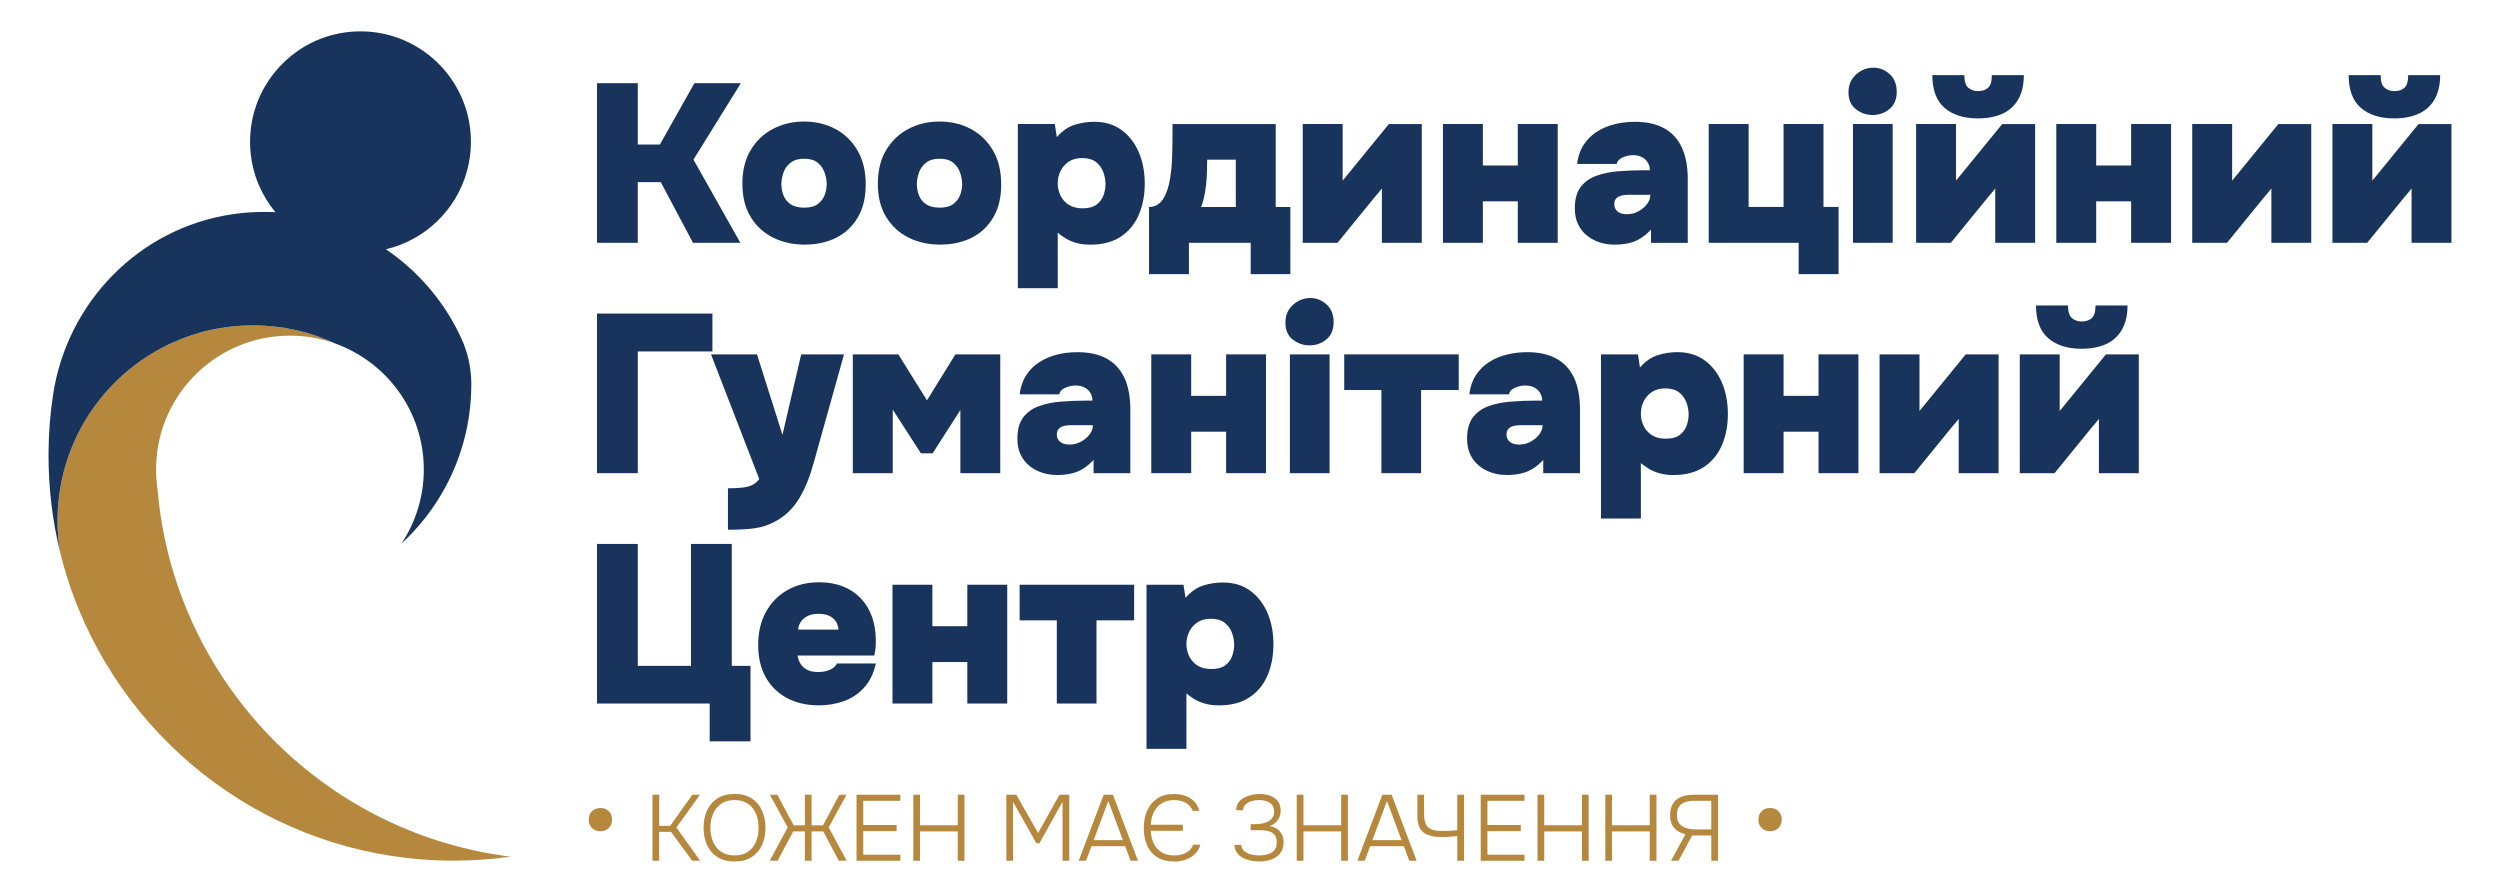 <?xml version="1.0" encoding="UTF-8"?>
<svg id="_Слой_1" data-name="Слой 1" xmlns="http://www.w3.org/2000/svg" viewBox="0 0 1120 400">
  <defs>
    <style>
      .cls-1 {
        fill: #b6883e;
      }

      .cls-2 {
        fill: #18345d;
      }
    </style>
  </defs>
  <g>
    <path class="cls-2" d="m267.45,108.78V37.28h18.28v27.47h9.9l15.45-27.47h20.8l-21.21,34.23,21,37.26h-21.21l-14.44-27.17h-10.3v27.17h-18.28Z"/>
    <path class="cls-2" d="m360.56,109.59c-5.25,0-9.98-1.04-14.19-3.13-4.21-2.09-7.56-5.17-10.05-9.24-2.49-4.07-3.74-9.04-3.74-14.9s1.26-11.06,3.79-15.2c2.52-4.14,5.87-7.29,10.05-9.44,4.17-2.15,8.79-3.23,13.84-3.23s9.85,1.11,13.99,3.33c4.14,2.22,7.44,5.42,9.9,9.59,2.46,4.18,3.69,9.26,3.69,15.25s-1.18,10.7-3.53,14.74c-2.36,4.04-5.59,7.09-9.69,9.14s-8.79,3.08-14.04,3.08Zm-.3-16.56c2.63,0,4.66-.54,6.11-1.62,1.45-1.08,2.48-2.42,3.08-4.04.61-1.62.91-3.23.91-4.85s-.3-3.32-.91-5.1c-.6-1.78-1.63-3.28-3.08-4.49-1.45-1.21-3.48-1.82-6.11-1.82s-4.59.61-6.11,1.82c-1.52,1.21-2.58,2.69-3.18,4.44-.6,1.75-.91,3.47-.91,5.15s.3,3.33.91,4.95c.61,1.62,1.67,2.95,3.18,3.99,1.51,1.04,3.55,1.57,6.11,1.57Z"/>
    <path class="cls-2" d="m421.25,109.59c-5.25,0-9.98-1.04-14.19-3.13-4.21-2.09-7.56-5.17-10.05-9.24-2.49-4.07-3.74-9.04-3.74-14.9s1.26-11.06,3.79-15.2c2.52-4.14,5.87-7.29,10.05-9.44,4.17-2.15,8.79-3.23,13.84-3.23s9.85,1.11,13.99,3.33c4.14,2.22,7.44,5.42,9.9,9.59,2.46,4.18,3.69,9.26,3.69,15.25s-1.18,10.7-3.53,14.74c-2.36,4.04-5.59,7.09-9.69,9.14s-8.79,3.08-14.04,3.08Zm-.3-16.56c2.63,0,4.66-.54,6.11-1.62,1.45-1.08,2.48-2.42,3.08-4.04.61-1.62.91-3.23.91-4.85s-.3-3.32-.91-5.1c-.6-1.78-1.63-3.28-3.08-4.49-1.45-1.21-3.48-1.82-6.11-1.82s-4.59.61-6.11,1.82c-1.52,1.21-2.58,2.69-3.18,4.44-.6,1.75-.91,3.47-.91,5.15s.3,3.33.91,4.95c.61,1.62,1.67,2.95,3.18,3.99,1.51,1.04,3.55,1.57,6.11,1.57Z"/>
    <path class="cls-2" d="m455.99,129.08V55.56h16.56l.91,5.86c2.42-2.76,5.06-4.59,7.93-5.5,2.86-.91,5.81-1.36,8.84-1.36,4.78,0,8.85,1.23,12.22,3.69,3.37,2.46,5.94,5.77,7.73,9.95,1.78,4.18,2.67,8.85,2.67,14.04s-.89,9.85-2.67,13.99c-1.79,4.14-4.48,7.41-8.08,9.8-3.6,2.39-8.17,3.58-13.69,3.58-2.36,0-4.46-.27-6.31-.81s-3.45-1.23-4.8-2.07c-1.35-.84-2.49-1.67-3.43-2.47v24.84h-17.88Zm29.08-35.75c2.69,0,4.78-.57,6.26-1.72,1.48-1.14,2.51-2.56,3.08-4.24.57-1.68.86-3.3.86-4.85,0-1.82-.34-3.64-1.01-5.45s-1.77-3.32-3.28-4.49c-1.51-1.18-3.59-1.77-6.21-1.77-2.42,0-4.44.56-6.06,1.67-1.62,1.11-2.83,2.53-3.64,4.24-.81,1.72-1.21,3.52-1.21,5.4s.39,3.58,1.16,5.3,1.99,3.13,3.64,4.24,3.79,1.67,6.41,1.67Z"/>
    <path class="cls-2" d="m514.76,122.82v-30.09c1.41,0,2.66-.34,3.74-1.01,1.08-.67,1.99-1.61,2.73-2.83.74-1.21,1.36-2.61,1.87-4.19.51-1.58.89-3.32,1.16-5.2.47-2.96.76-6.11.86-9.44.1-3.33.15-6.55.15-9.64v-4.85h46.25v37.16h6.56v30.09h-17.77v-14.04h-27.67v14.04h-17.87Zm23.33-30.09h15.55v-21.21h-12.83c0,1.89-.04,3.79-.1,5.71-.07,1.92-.2,3.82-.4,5.71-.14,1.15-.3,2.29-.51,3.43-.2,1.15-.44,2.24-.71,3.28-.27,1.04-.61,2.07-1.01,3.08Z"/>
    <path class="cls-2" d="m583.63,108.78v-53.22h17.88v25.35c.4-.47.79-.94,1.16-1.41.37-.47.76-.94,1.16-1.41l18.38-22.52h14.74v53.22h-17.87v-24.34c-.47.61-.96,1.21-1.46,1.82s-1.03,1.21-1.57,1.82l-16.86,20.7h-15.55Z"/>
    <path class="cls-2" d="m646.44,108.78v-53.22h17.88v18.58h15.65v-18.58h17.88v53.22h-17.88v-18.58h-15.65v18.58h-17.88Z"/>
    <path class="cls-2" d="m723.09,109.59c-2.22,0-4.38-.34-6.46-1.01-2.09-.67-3.97-1.68-5.66-3.03-1.68-1.35-3.01-3.03-3.99-5.05-.98-2.02-1.46-4.41-1.46-7.17,0-4.04.86-7.2,2.57-9.49,1.72-2.29,4.04-3.97,6.97-5.05,2.93-1.08,6.26-1.77,10-2.07,3.74-.3,7.62-.45,11.66-.45h2.42c0-1.28-.3-2.42-.91-3.43-.61-1.01-1.46-1.82-2.58-2.42s-2.48-.91-4.09-.91c-1.15,0-2.26.17-3.33.51-1.08.34-1.97.79-2.68,1.36-.71.57-1.13,1.26-1.26,2.07h-17.77c.41-3.3,1.38-6.14,2.93-8.53,1.55-2.39,3.5-4.34,5.86-5.86,2.36-1.52,5-2.64,7.93-3.38,2.93-.74,5.97-1.11,9.14-1.11,5.25,0,9.63.96,13.13,2.88,3.5,1.92,6.14,4.78,7.93,8.58,1.78,3.8,2.67,8.53,2.67,14.19v28.58h-16.46v-5.96c-1.55,1.68-3.16,3.03-4.85,4.04-1.68,1.01-3.49,1.72-5.4,2.12-1.92.4-4.02.61-6.31.61Zm5.86-13.63c1.82,0,3.52-.44,5.1-1.31,1.58-.87,2.86-1.97,3.84-3.28.98-1.31,1.46-2.64,1.46-3.99v-.1h-9.9c-1.01,0-1.9.08-2.68.25-.77.17-1.43.42-1.97.76-.54.34-.94.76-1.21,1.26s-.4,1.13-.4,1.87c0,.94.23,1.77.71,2.47s1.15,1.23,2.02,1.57c.87.34,1.88.51,3.03.51Z"/>
    <path class="cls-2" d="m805.8,122.82v-14.04h-40.29v-53.22h17.88v37.16h15.65v-37.16h17.88v37.16h6.76v30.09h-17.87Z"/>
    <path class="cls-2" d="m838.92,51.52c-2.76,0-5.25-.86-7.47-2.58s-3.33-4.26-3.33-7.62c0-2.36.56-4.34,1.67-5.96s2.51-2.86,4.19-3.74c1.68-.87,3.43-1.31,5.25-1.31,2.76,0,5.2.96,7.32,2.88s3.18,4.56,3.18,7.93-1.08,5.94-3.23,7.72c-2.15,1.78-4.68,2.68-7.57,2.68Zm-8.79,57.26v-53.22h17.78v53.22h-17.78Z"/>
    <path class="cls-2" d="m858.41,108.78v-53.22h17.88v25.35c.4-.47.79-.94,1.16-1.41.37-.47.76-.94,1.16-1.41l18.38-22.52h14.74v53.22h-17.87v-24.34c-.47.61-.96,1.21-1.46,1.82s-1.03,1.21-1.57,1.82l-16.86,20.7h-15.55Zm27.67-55.74c-6.33,0-11.31-1.58-14.95-4.75-3.64-3.16-5.45-8.04-5.45-14.64h14.34c0,2.76.59,4.65,1.77,5.66,1.18,1.01,2.64,1.51,4.39,1.51,1.88,0,3.38-.51,4.5-1.51,1.11-1.01,1.66-2.89,1.66-5.66h14.34c0,4.31-.82,7.91-2.47,10.81s-4.01,5.05-7.07,6.46c-3.06,1.41-6.75,2.12-11.06,2.12Z"/>
    <path class="cls-2" d="m921.22,108.78v-53.22h17.88v18.58h15.65v-18.58h17.88v53.22h-17.88v-18.58h-15.65v18.58h-17.88Z"/>
    <path class="cls-2" d="m982.12,108.78v-53.22h17.88v25.35c.4-.47.79-.94,1.16-1.41.37-.47.76-.94,1.16-1.41l18.38-22.52h14.74v53.22h-17.87v-24.34c-.47.61-.96,1.21-1.46,1.82s-1.03,1.21-1.57,1.82l-16.86,20.7h-15.55Z"/>
    <path class="cls-2" d="m1044.93,108.78v-53.22h17.88v25.35c.4-.47.79-.94,1.16-1.41.37-.47.76-.94,1.16-1.41l18.38-22.52h14.74v53.22h-17.87v-24.34c-.47.61-.96,1.21-1.46,1.82s-1.03,1.21-1.57,1.82l-16.86,20.7h-15.55Zm27.67-55.74c-6.33,0-11.31-1.58-14.95-4.75-3.64-3.16-5.45-8.04-5.45-14.64h14.34c0,2.76.59,4.65,1.77,5.66,1.18,1.01,2.64,1.51,4.39,1.51,1.88,0,3.38-.51,4.5-1.51,1.11-1.01,1.66-2.89,1.66-5.66h14.34c0,4.31-.83,7.91-2.48,10.81s-4.01,5.05-7.07,6.46c-3.06,1.41-6.75,2.12-11.06,2.12Z"/>
    <path class="cls-2" d="m267.45,211.98v-71.5h51.71v16.97h-33.43v54.53h-18.28Z"/>
    <path class="cls-2" d="m326.12,237.33v-18.58c2.56,0,4.71-.1,6.46-.3,1.75-.2,3.22-.59,4.39-1.16,1.18-.57,2.24-1.46,3.18-2.68l-21.61-55.84h20.6l11.41,36.05,8.38-36.05h19.19l-13.53,48.37c-.81,3.03-1.75,5.89-2.83,8.58-1.08,2.69-2.29,5.17-3.64,7.42-1.35,2.25-2.93,4.28-4.75,6.06-1.82,1.78-3.9,3.28-6.26,4.5-1.89,1.01-3.79,1.77-5.71,2.27-1.92.51-4.09.86-6.51,1.06s-5.35.3-8.78.3Z"/>
    <path class="cls-2" d="m382.06,211.98v-53.22h20.4l12.83,20.6,12.72-20.6h20.1v53.22h-17.87v-28.28l-12.42,19.39h-5.25l-12.62-19.59v28.48h-17.88Z"/>
    <path class="cls-2" d="m473.36,212.79c-2.22,0-4.38-.34-6.46-1.01-2.09-.67-3.97-1.68-5.66-3.03-1.68-1.35-3.01-3.03-3.99-5.05s-1.46-4.41-1.46-7.17c0-4.04.86-7.2,2.57-9.49,1.72-2.29,4.04-3.97,6.97-5.05,2.93-1.08,6.26-1.77,10-2.07,3.74-.3,7.62-.45,11.66-.45h2.42c0-1.28-.3-2.42-.91-3.43-.61-1.01-1.46-1.82-2.58-2.42s-2.47-.91-4.09-.91c-1.15,0-2.26.17-3.33.51-1.08.34-1.97.79-2.68,1.36-.71.57-1.13,1.26-1.26,2.07h-17.77c.41-3.3,1.38-6.14,2.93-8.53,1.55-2.39,3.5-4.34,5.86-5.86,2.36-1.52,5-2.64,7.93-3.38,2.93-.74,5.97-1.11,9.14-1.11,5.25,0,9.63.96,13.13,2.88,3.5,1.92,6.14,4.78,7.93,8.58,1.78,3.8,2.67,8.53,2.67,14.19v28.58h-16.46v-5.96c-1.55,1.68-3.16,3.03-4.85,4.04s-3.49,1.72-5.4,2.12c-1.92.41-4.02.61-6.31.61Zm5.86-13.63c1.82,0,3.52-.44,5.1-1.31,1.58-.87,2.86-1.97,3.84-3.28.98-1.31,1.46-2.64,1.46-3.99v-.1h-9.9c-1.01,0-1.9.08-2.68.25-.77.17-1.43.42-1.97.76-.54.34-.94.76-1.21,1.26s-.4,1.13-.4,1.87c0,.94.23,1.77.71,2.47.47.71,1.15,1.23,2.02,1.57.87.34,1.88.51,3.03.51Z"/>
    <path class="cls-2" d="m515.77,211.98v-53.22h17.88v18.58h15.65v-18.58h17.88v53.22h-17.88v-18.58h-15.65v18.58h-17.88Z"/>
    <path class="cls-2" d="m586.66,154.72c-2.76,0-5.25-.86-7.47-2.58s-3.33-4.26-3.33-7.62c0-2.36.56-4.34,1.67-5.96s2.51-2.86,4.19-3.74c1.68-.87,3.43-1.31,5.25-1.31,2.76,0,5.2.96,7.32,2.88s3.18,4.56,3.18,7.93-1.08,5.94-3.23,7.73c-2.15,1.78-4.68,2.68-7.57,2.68Zm-8.79,57.26v-53.22h17.78v53.22h-17.78Z"/>
    <path class="cls-2" d="m618.87,211.98v-37.26h-16.66v-15.96h51.3v15.96h-16.86v37.26h-17.77Z"/>
    <path class="cls-2" d="m674.82,212.79c-2.22,0-4.38-.34-6.46-1.01-2.09-.67-3.97-1.68-5.66-3.03-1.68-1.35-3.01-3.03-3.99-5.05s-1.46-4.41-1.46-7.17c0-4.04.86-7.2,2.57-9.49,1.72-2.29,4.04-3.97,6.97-5.05,2.93-1.08,6.26-1.77,10-2.07,3.74-.3,7.62-.45,11.66-.45h2.42c0-1.28-.3-2.42-.91-3.43-.61-1.01-1.46-1.82-2.58-2.42s-2.48-.91-4.09-.91c-1.15,0-2.26.17-3.33.51-1.08.34-1.97.79-2.68,1.36-.71.57-1.13,1.26-1.26,2.07h-17.78c.41-3.3,1.38-6.14,2.93-8.53,1.55-2.39,3.5-4.34,5.86-5.86,2.36-1.52,5-2.64,7.93-3.38,2.93-.74,5.97-1.11,9.14-1.11,5.25,0,9.63.96,13.13,2.88,3.5,1.92,6.14,4.78,7.93,8.58,1.78,3.8,2.67,8.53,2.67,14.19v28.58h-16.46v-5.96c-1.55,1.68-3.16,3.03-4.85,4.04s-3.49,1.72-5.4,2.12c-1.92.41-4.02.61-6.31.61Zm5.86-13.63c1.82,0,3.52-.44,5.1-1.31,1.58-.87,2.86-1.97,3.84-3.28.97-1.31,1.46-2.64,1.46-3.99v-.1h-9.9c-1.01,0-1.9.08-2.68.25-.77.17-1.43.42-1.97.76-.54.34-.94.76-1.21,1.26s-.4,1.13-.4,1.87c0,.94.23,1.77.71,2.47.47.71,1.15,1.23,2.02,1.57.87.34,1.88.51,3.03.51Z"/>
    <path class="cls-2" d="m717.23,232.28v-73.52h16.56l.91,5.86c2.42-2.76,5.06-4.59,7.93-5.5,2.86-.91,5.81-1.36,8.84-1.36,4.78,0,8.85,1.23,12.22,3.69,3.37,2.46,5.94,5.77,7.73,9.95,1.78,4.18,2.67,8.85,2.67,14.04s-.89,9.85-2.67,13.99c-1.79,4.14-4.48,7.41-8.08,9.79-3.6,2.39-8.17,3.59-13.69,3.59-2.36,0-4.46-.27-6.31-.81s-3.45-1.23-4.8-2.07c-1.35-.84-2.49-1.67-3.43-2.47v24.84h-17.88Zm29.08-35.75c2.69,0,4.78-.57,6.26-1.72,1.48-1.14,2.51-2.56,3.08-4.24.57-1.68.86-3.3.86-4.85,0-1.82-.34-3.64-1.01-5.45s-1.77-3.32-3.28-4.49c-1.51-1.18-3.59-1.77-6.21-1.77-2.42,0-4.44.56-6.06,1.67-1.62,1.11-2.83,2.53-3.64,4.24-.81,1.72-1.21,3.52-1.21,5.4s.39,3.58,1.16,5.3,1.99,3.13,3.64,4.24c1.65,1.11,3.79,1.67,6.41,1.67Z"/>
    <path class="cls-2" d="m781.16,211.98v-53.22h17.88v18.58h15.65v-18.58h17.88v53.22h-17.88v-18.58h-15.65v18.58h-17.88Z"/>
    <path class="cls-2" d="m842.05,211.98v-53.22h17.88v25.35c.4-.47.79-.94,1.16-1.41.37-.47.76-.94,1.16-1.41l18.38-22.52h14.74v53.22h-17.87v-24.34c-.47.61-.96,1.21-1.46,1.82s-1.03,1.21-1.57,1.82l-16.86,20.7h-15.55Z"/>
    <path class="cls-2" d="m904.86,211.98v-53.22h17.88v25.35c.4-.47.79-.94,1.16-1.41.37-.47.76-.94,1.16-1.41l18.38-22.52h14.74v53.22h-17.87v-24.34c-.47.61-.96,1.21-1.46,1.82s-1.03,1.21-1.57,1.82l-16.86,20.7h-15.55Zm27.67-55.74c-6.33,0-11.31-1.58-14.95-4.75-3.64-3.16-5.45-8.04-5.45-14.64h14.34c0,2.76.59,4.65,1.77,5.66,1.18,1.01,2.64,1.51,4.39,1.51,1.88,0,3.38-.51,4.5-1.51,1.11-1.01,1.66-2.89,1.66-5.66h14.34c0,4.31-.83,7.91-2.48,10.81s-4.01,5.05-7.07,6.46c-3.06,1.41-6.75,2.12-11.06,2.12Z"/>
    <path class="cls-2" d="m317.94,332.14v-16.97h-50.49v-71.5h18.28v54.63h23.83v-54.63h18.28v54.63h8.38v33.83h-18.28Z"/>
    <path class="cls-2" d="m366.82,315.99c-5.45,0-10.22-1.09-14.29-3.28-4.07-2.19-7.24-5.3-9.49-9.34-2.26-4.04-3.38-8.85-3.38-14.44s1.14-10.48,3.43-14.69c2.29-4.21,5.49-7.49,9.6-9.85,4.1-2.36,8.89-3.53,14.34-3.53,3.9,0,7.41.6,10.5,1.82,3.1,1.21,5.76,2.96,7.98,5.25,2.22,2.29,3.92,5.05,5.1,8.28,1.18,3.23,1.77,6.87,1.77,10.91,0,1.14-.05,2.24-.15,3.28-.1,1.05-.29,2.14-.56,3.28h-34.33c.13,1.28.56,2.49,1.26,3.64.71,1.14,1.7,2.05,2.98,2.73s2.89,1.01,4.85,1.01c1.61,0,3.01-.19,4.19-.56,1.18-.37,2.14-.86,2.88-1.46.74-.61,1.21-1.21,1.41-1.82h17.47c-.94,4.38-2.68,7.96-5.2,10.76-2.52,2.8-5.55,4.83-9.09,6.11s-7.29,1.92-11.26,1.92Zm-9.19-33.93h17.97c0-1.01-.29-2.07-.86-3.18s-1.51-2.03-2.83-2.78c-1.31-.74-3.05-1.11-5.2-1.11s-3.8.37-5.15,1.11c-1.35.74-2.34,1.67-2.98,2.78s-.96,2.17-.96,3.18Z"/>
    <path class="cls-2" d="m399.83,315.18v-53.22h17.88v18.58h15.65v-18.58h17.88v53.22h-17.88v-18.58h-15.65v18.58h-17.88Z"/>
    <path class="cls-2" d="m473.45,315.18v-37.26h-16.66v-15.96h51.3v15.96h-16.86v37.26h-17.78Z"/>
    <path class="cls-2" d="m513.64,335.48v-73.52h16.56l.91,5.86c2.42-2.76,5.06-4.59,7.93-5.5,2.86-.91,5.81-1.36,8.84-1.36,4.78,0,8.85,1.23,12.22,3.69,3.37,2.46,5.94,5.77,7.73,9.95,1.78,4.17,2.67,8.85,2.67,14.04s-.89,9.85-2.67,13.99c-1.79,4.14-4.48,7.41-8.08,9.79-3.6,2.39-8.17,3.59-13.69,3.59-2.36,0-4.46-.27-6.31-.81s-3.45-1.23-4.8-2.07c-1.35-.84-2.49-1.67-3.43-2.47v24.84h-17.88Zm29.08-35.75c2.69,0,4.78-.57,6.26-1.72,1.48-1.14,2.51-2.56,3.08-4.24.57-1.68.86-3.3.86-4.85,0-1.82-.34-3.64-1.01-5.45-.67-1.82-1.77-3.32-3.28-4.5-1.51-1.18-3.59-1.77-6.21-1.77-2.42,0-4.44.56-6.06,1.67-1.62,1.11-2.83,2.52-3.64,4.24-.81,1.72-1.21,3.52-1.21,5.4s.39,3.59,1.16,5.3,1.99,3.13,3.64,4.24c1.65,1.11,3.79,1.67,6.41,1.67Z"/>
  </g>
  <g>
    <path class="cls-1" d="m228.76,383.78c-8.35,1.18-16.87,1.79-25.55,1.79-75.69,0-140.56-46.34-167.77-112.21-3.53-8.52-6.42-17.37-8.62-26.48-.69-4.42-1.04-8.93-1.04-13.54,0-3.43.2-6.81.58-10.14.27-2.37.64-4.71,1.1-7.01,5.53-27.87,24.29-50.98,49.45-62.51,11.1-5.09,23.45-7.92,36.45-7.92s25.9,2.96,37.19,8.27c-6.44-2.36-13.4-3.66-20.66-3.66-32.31,0-58.65,25.54-59.92,57.53-.03.81-.05,1.62-.05,2.44,0,3.03.23,6.02.66,8.93,1.29,15.21,4.45,29.89,9.27,43.8,2.57,7.42,5.6,14.63,9.07,21.57,6.52,13.07,14.57,25.24,23.92,36.28,28.69,33.89,69.59,57.11,115.92,62.87Z"/>
    <path class="cls-2" d="m211.15,172.13c0,16.62-4.18,32.27-11.54,45.96-5.15,9.57-11.86,18.18-19.79,25.49,6.34-9.51,10.04-20.94,10.04-33.23,0-14.16-4.91-27.17-13.11-37.43l-.02-.02c-6.79-8.47-15.81-15.06-26.19-18.86-11.29-5.3-23.89-8.27-37.19-8.27s-25.36,2.84-36.45,7.92c-25.16,11.53-43.92,34.64-49.45,62.51-.46,2.31-.82,4.64-1.1,7.01-.38,3.33-.58,6.71-.58,10.14,0,4.61.35,9.13,1.04,13.54-3.31-13.71-5.07-28.03-5.07-42.77,0-.53.04-1.83.01-2.09.09-8.5.77-16.87,2-25.05,6.22-41.47,38.4-74.59,79.85-80.92.62-.1,1.25-.18,1.88-.27,4.21-.56,8.52-.85,12.89-.85,1.68,0,3.35.04,5.01.13-3.02-3.65-5.53-7.74-7.41-12.16-1.08-2.53-1.96-5.18-2.61-7.9-.88-3.68-1.34-7.53-1.34-11.49,0-6.47,1.25-12.66,3.51-18.32h0c7.28-18.25,25.11-31.15,45.97-31.15,10.64,0,20.49,3.36,28.55,9.07,2.93,2.07,5.62,4.45,8.02,7.09,8.01,8.79,12.9,20.48,12.9,33.31,0,18.51-10.17,34.64-25.22,43.13-3.98,2.25-8.3,3.95-12.86,5.03,14.58,9.9,26.32,23.67,33.76,39.83,2.96,6.43,4.49,13.43,4.5,20.51,0,.04,0,.07,0,.11Z"/>
  </g>
  <g>
    <path class="cls-1" d="m269.01,372.39c-.94,0-1.81-.2-2.6-.61-.79-.4-1.43-.99-1.92-1.77-.49-.77-.73-1.7-.73-2.78,0-1.61.5-2.89,1.49-3.84.99-.94,2.26-1.41,3.81-1.41.98,0,1.85.22,2.63.66.77.44,1.39,1.04,1.84,1.82.45.78.68,1.7.68,2.78,0,1.51-.5,2.75-1.49,3.71-.99.96-2.23,1.44-3.71,1.44Z"/>
    <path class="cls-1" d="m292.31,385.62v-29.58h3.01v13.93h4.94l9.87-13.93h3.47l-10.59,14.68,10.67,14.89h-3.56l-9.5-12.93h-5.31v12.93h-3.01Z"/>
    <path class="cls-1" d="m329.09,385.95c-3.07,0-5.63-.66-7.68-1.97-2.05-1.31-3.6-3.11-4.64-5.4s-1.57-4.87-1.57-7.74.52-5.5,1.57-7.78c1.05-2.29,2.59-4.09,4.64-5.4,2.05-1.31,4.61-1.97,7.68-1.97s5.62.66,7.66,1.97c2.03,1.31,3.58,3.11,4.62,5.4,1.05,2.29,1.57,4.88,1.57,7.78s-.52,5.45-1.57,7.74-2.59,4.09-4.62,5.4c-2.04,1.31-4.59,1.97-7.66,1.97Zm0-2.72c2.45,0,4.48-.56,6.07-1.67,1.59-1.12,2.77-2.62,3.54-4.5.77-1.88,1.15-3.95,1.15-6.21,0-1.7-.22-3.3-.65-4.81-.43-1.51-1.09-2.83-1.99-3.97s-2.02-2.03-3.37-2.68-2.94-.96-4.75-.96c-2.43,0-4.44.56-6.05,1.69-1.6,1.13-2.8,2.64-3.6,4.52-.79,1.88-1.19,3.95-1.19,6.21s.39,4.29,1.17,6.17c.78,1.88,1.98,3.39,3.6,4.52,1.62,1.13,3.64,1.69,6.07,1.69Z"/>
    <path class="cls-1" d="m344.86,385.62l8.03-14.94-7.99-14.64h3.35l7.32,13.72h5.02v-13.72h3.01v13.72h5.1l7.32-13.72h3.22l-7.99,14.64,8.07,14.94h-3.51l-6.99-13.14h-5.23v13.14h-3.01v-13.14h-5.23l-6.99,13.14h-3.51Z"/>
    <path class="cls-1" d="m383.73,385.62v-29.58h19.62v2.72h-16.61v10.84h14.94v2.76h-14.94v10.54h16.61v2.72h-19.62Z"/>
    <path class="cls-1" d="m409.16,385.62v-29.58h3.01v13.68h16.9v-13.68h3.01v29.58h-3.01v-13.14h-16.9v13.14h-3.01Z"/>
    <path class="cls-1" d="m450.83,385.62v-29.58h4.48l9.75,17.15,9.58-17.15h4.39v29.58h-3.01v-26.44l-10.33,18.58h-1.42l-10.42-18.58v26.44h-3.01Z"/>
    <path class="cls-1" d="m483.25,385.62l11.21-29.58h4.14l11.21,29.58h-3.3l-2.43-6.53h-15.1l-2.43,6.53h-3.3Zm6.74-9.25h13.05l-6.53-17.53-6.53,17.53Z"/>
    <path class="cls-1" d="m526.01,385.95c-3.04,0-5.57-.64-7.59-1.92-2.02-1.28-3.53-3.05-4.52-5.29s-1.48-4.83-1.48-7.76.49-5.46,1.48-7.76,2.49-4.13,4.5-5.48,4.52-2.03,7.53-2.03c1.76,0,3.41.26,4.96.77,1.55.52,2.89,1.32,4.01,2.43,1.13,1.1,1.93,2.56,2.41,4.37h-3.01c-.42-1.17-1.06-2.11-1.92-2.82-.86-.71-1.85-1.23-2.97-1.55-1.12-.32-2.26-.48-3.43-.48-2.2,0-4.06.5-5.59,1.49s-2.68,2.32-3.49,3.98c-.81,1.66-1.26,3.52-1.34,5.59h14.35v2.72h-14.35c.08,2.09.52,3.97,1.32,5.65.79,1.67,1.95,2.99,3.47,3.95,1.52.96,3.41,1.44,5.67,1.44,1.14,0,2.29-.16,3.45-.48,1.16-.32,2.19-.84,3.1-1.55.9-.71,1.55-1.65,1.95-2.82h3.26c-.5,1.73-1.35,3.16-2.55,4.29s-2.6,1.96-4.2,2.49-3.27.79-5,.79Z"/>
    <path class="cls-1" d="m564.21,385.95c-1.34,0-2.65-.13-3.93-.4s-2.46-.69-3.53-1.27c-1.08-.59-1.95-1.35-2.62-2.3-.67-.95-1.05-2.1-1.13-3.47h3.05c.11.89.42,1.64.92,2.24.5.6,1.14,1.09,1.92,1.46.78.38,1.62.64,2.53.79.91.15,1.78.23,2.62.23s1.72-.07,2.63-.21c.92-.14,1.79-.41,2.59-.82.81-.4,1.46-.99,1.97-1.76.5-.77.75-1.76.75-2.99s-.2-2.12-.61-2.85c-.4-.72-.98-1.29-1.71-1.69-.74-.4-1.59-.67-2.55-.79-.96-.12-1.99-.19-3.08-.19h-3.72v-2.72h2.3c1,0,1.99-.1,2.95-.29.96-.19,1.84-.51,2.64-.94.79-.43,1.43-1,1.9-1.69.47-.7.71-1.55.71-2.55,0-1.42-.34-2.51-1.02-3.26s-1.54-1.28-2.57-1.59-2.1-.46-3.22-.46-2.17.15-3.24.46-1.97.79-2.7,1.46c-.73.67-1.13,1.55-1.21,2.64h-3.05c.03-1.2.29-2.22.79-3.05.5-.84,1.15-1.53,1.95-2.07.8-.54,1.65-.97,2.57-1.3.92-.32,1.84-.54,2.74-.67.9-.12,1.71-.19,2.4-.19,1.23,0,2.4.13,3.51.4,1.12.27,2.13.69,3.04,1.28.9.59,1.62,1.36,2.15,2.32.53.96.79,2.14.79,3.53,0,.81-.13,1.63-.4,2.47s-.75,1.63-1.44,2.39c-.7.75-1.72,1.41-3.06,1.97,2.01.31,3.55,1.15,4.62,2.53s1.61,3,1.61,4.87c-.03,1.54-.36,2.85-.98,3.93-.63,1.09-1.46,1.97-2.49,2.64-1.03.67-2.18,1.16-3.45,1.46-1.27.31-2.59.46-3.95.46Z"/>
    <path class="cls-1" d="m580.94,385.62v-29.58h3.01v13.68h16.9v-13.68h3.01v29.58h-3.01v-13.14h-16.9v13.14h-3.01Z"/>
    <path class="cls-1" d="m608.1,385.62l11.21-29.58h4.14l11.21,29.58h-3.3l-2.43-6.53h-15.1l-2.43,6.53h-3.3Zm6.74-9.25h13.05l-6.52-17.53-6.53,17.53Z"/>
    <path class="cls-1" d="m652.86,385.62v-11.05c-.98.08-1.81.16-2.51.23-.7.07-1.38.12-2.05.15-.67.03-1.48.04-2.43.04-2.26,0-4.2-.27-5.84-.82s-2.88-1.5-3.75-2.87-1.3-3.32-1.3-5.86v-9.41h3.01v8.58c0,2.04.29,3.61.86,4.73s1.46,1.88,2.66,2.3c1.2.42,2.75.63,4.64.63,1.03,0,2.14-.03,3.33-.08s2.31-.15,3.37-.29v-15.86h3.05v29.58h-3.05Z"/>
    <path class="cls-1" d="m663.36,385.62v-29.58h19.62v2.72h-16.61v10.84h14.94v2.76h-14.94v10.54h16.61v2.72h-19.62Z"/>
    <path class="cls-1" d="m688.8,385.62v-29.58h3.01v13.68h16.9v-13.68h3.01v29.58h-3.01v-13.14h-16.9v13.14h-3.01Z"/>
    <path class="cls-1" d="m719.17,385.62v-29.58h3.01v13.68h16.9v-13.68h3.01v29.58h-3.01v-13.14h-16.9v13.14h-3.01Z"/>
    <path class="cls-1" d="m748.63,385.62l6.44-11.88c-2.04-.45-3.69-1.36-4.96-2.76-1.27-1.39-1.91-3.3-1.91-5.73,0-1.67.26-3.09.78-4.25.52-1.16,1.25-2.1,2.2-2.85.95-.74,2.08-1.27,3.39-1.61,1.31-.34,2.76-.5,4.35-.5h10.75v29.58h-3.01v-11.34h-8.58l-6.07,11.34h-3.39Zm11-14.06h7.03v-12.8h-7.7c-1.62,0-3,.22-4.16.65-1.16.43-2.04,1.11-2.64,2.03-.6.92-.9,2.15-.9,3.68,0,1.67.39,2.98,1.17,3.91.78.94,1.81,1.59,3.08,1.97,1.27.38,2.64.56,4.12.56Z"/>
    <path class="cls-1" d="m793.02,372.39c-.94,0-1.81-.2-2.6-.61-.79-.4-1.43-.99-1.92-1.77-.49-.77-.73-1.7-.73-2.78,0-1.61.5-2.89,1.49-3.84.99-.94,2.26-1.41,3.81-1.41.98,0,1.85.22,2.63.66.77.44,1.39,1.04,1.84,1.82.45.78.68,1.7.68,2.78,0,1.51-.5,2.75-1.49,3.71-.99.96-2.23,1.44-3.71,1.44Z"/>
  </g>
</svg>